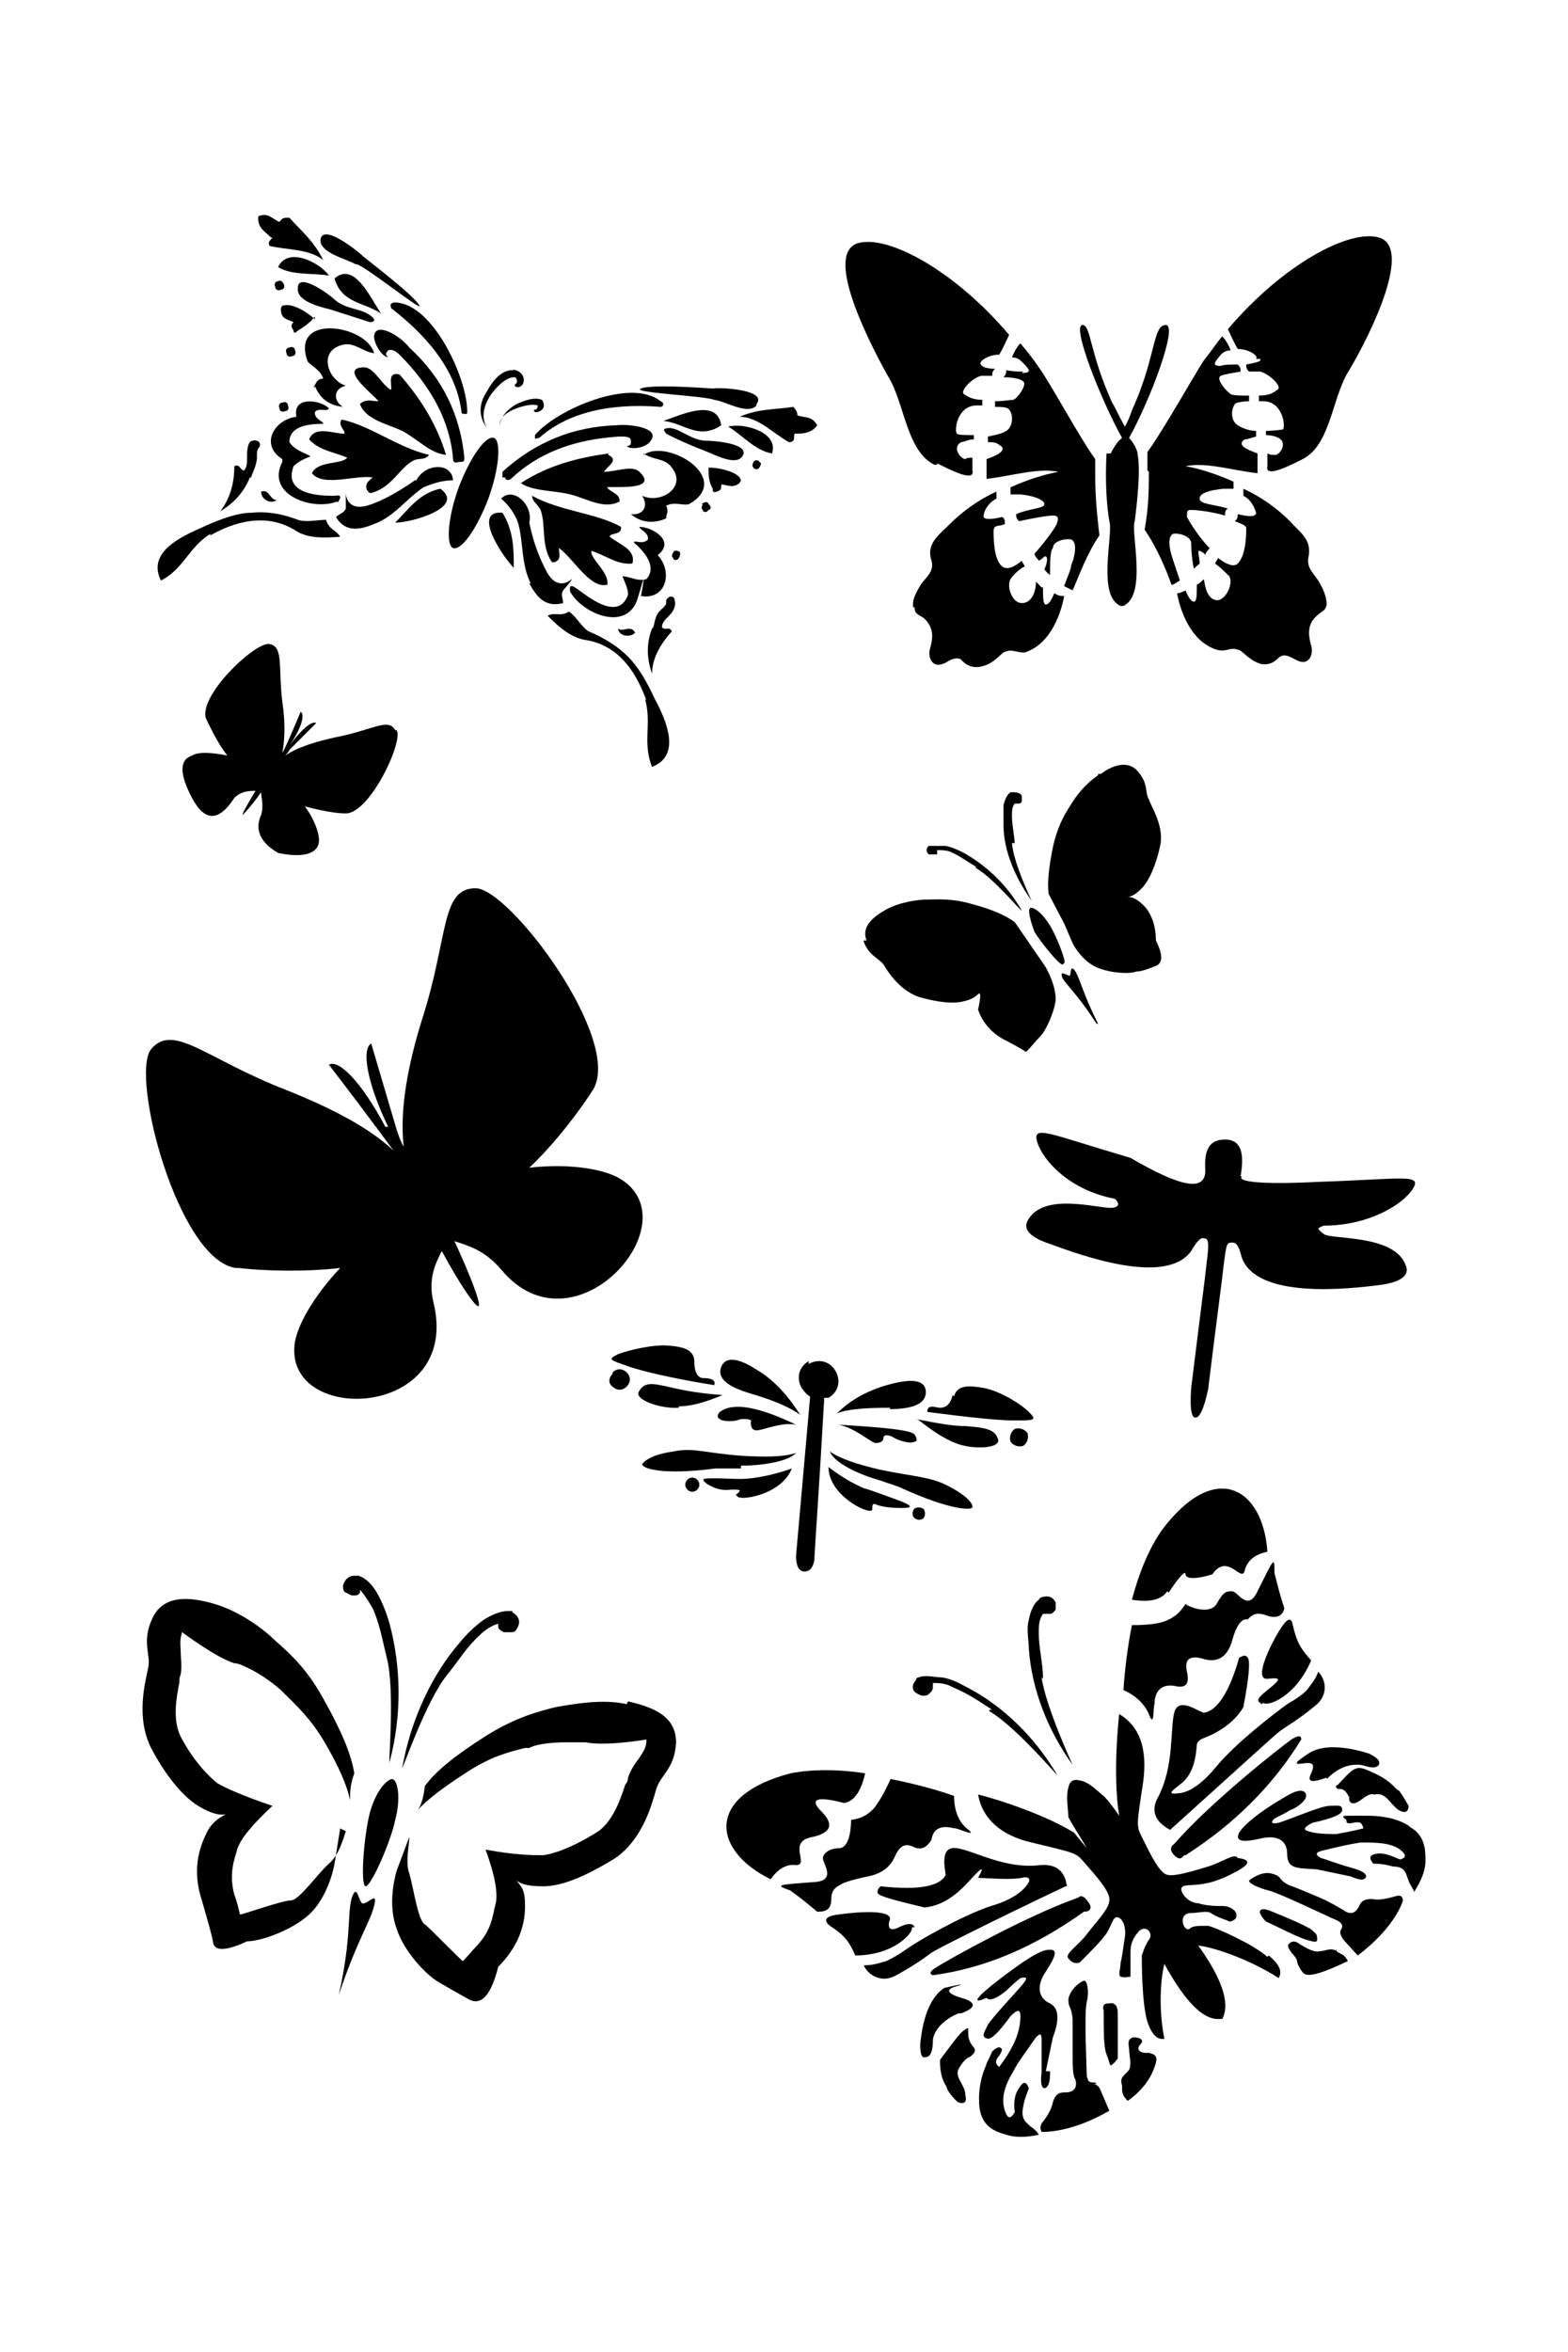 <?xml version="1.0" encoding="iso-8859-1"?>
<!-- Generator: Adobe Illustrator 28.5.0, SVG Export Plug-In . SVG Version: 9.03 Build 54727)  -->
<svg version="1.1" id="Livello_1" xmlns="http://www.w3.org/2000/svg" xmlns:xlink="http://www.w3.org/1999/xlink" x="0px" y="0px"
	 viewBox="0 0 935.435 1402.684" style="enable-background:new 0 0 935.435 1402.684;" xml:space="preserve">
<g id="Capa_1">
	<path d="M235.779,435.472L235.779,435.472c-4.21-7.577-13.471,0-35.361,4.21c-11.787,2.526-22.732,5.894-30.31,10.945
		c0,0,2.526-2.526,2.526-3.368l15.997-15.997c-2.526-1.684-9.261,4.21-15.997,13.471l0,0c7.577-10.945,9.261-18.523,6.736-20.207
		c-6.736,15.997-10.103,23.574-10.945,24.416c1.684-8.419,1.684-19.365,0-30.31c-2.526-21.048,0.842-32.836-7.577-34.52
		c-8.419-1.684-42.939,31.152-37.887,44.623c2.526,5.052,6.736,14.313,12.629,21.89c-8.419-1.684-16.839-2.526-21.048,0
		c-7.577,2.526-7.577,10.945,0,25.258c7.577,14.313,15.997,14.313,25.258,0c4.21-4.21,9.261-4.21,12.629-4.21
		c-5.052,8.419-8.419,14.313-7.577,14.313c0,0,5.052-5.052,10.945-13.471c0,3.368,1.684,7.577,0,13.471
		c-4.21,9.261,0,16.839,10.103,22.732c15.997,3.368,24.416,0,24.416-7.577c0-5.052-3.368-13.471-8.419-20.207
		c9.261,2.526,18.523,4.21,24.416,4.21c14.313,0,34.52-42.939,30.31-49.674l0,0L235.779,435.472z"/>
	<path d="M365.438,819.397c-2.526,2.526-2.526,5.893,0,7.577c2.526,2.526,5.894,2.526,8.419,0c2.526-2.526,2.526-5.894,0-8.419
		c-2.526-2.526-5.894-2.526-8.419,0l0,0V819.397z"/>
	<path d="M247.566,286.449L247.566,286.449c-10.945,7.577-20.207,12.629-28.626,15.155c-12.629,3.368-12.629-7.577-12.629-7.577
		v9.261c-0.842,2.526-4.21,3.368-5.894,5.052c5.052,8.419,12.629,8.419,22.732,4.21c11.787-4.21,19.365-15.155,29.468-21.89
		c5.894-2.526,11.787-4.21,17.681-4.21c-0.842-10.945-16.839-10.103-21.89,0H247.566z"/>
	<path d="M751.888,214.884c0,0.842-4.21,1.684-8.419,2.526c0,1.684,0,2.526,1.684,4.21h6.736
		c5.894,1.684,13.471,9.261,10.103,10.945c-1.684,0.842-3.368,3.368-10.945,3.368l0,0c0,0.842,0,2.526,0,3.368h2.526
		c11.787,0,13.471,15.155,11.787,16.839c0,0-5.052,0.842-10.103,0.842v2.526c3.368,0,5.894,0.842,7.577,1.684
		c5.894,3.368,0,10.945-2.526,10.103c-1.684,0-2.526,0-4.21-0.842c0,2.526,0,5.052,0,7.577c-1.684,7.577,14.313-0.842,21.048-4.21
		c16.839-8.419,17.681-37.887,27.784-53.042c13.471-22.732,37.887-73.249,17.681-79.142c-17.681-5.052-57.252,15.997-90.087,54.726
		c1.684,3.368,3.368,7.577,5.894,11.787c6.736,0,12.629,4.21,10.945,5.894h2.526L751.888,214.884z"/>
	<path d="M426.058,826.132c1.684-4.21-5.052-4.21-6.736-4.21c-1.684,0-5.052-1.684-5.052-9.261l0,0
		c0-7.577-5.894-9.261-15.155-10.103c-9.261-0.842-23.574,2.526-30.31,5.052c-6.736,3.368-5.052,3.368,6.736,7.577
		C383.119,817.713,399.957,821.923,426.058,826.132z"/>
	<path d="M201.26,299.92c2.526-3.368,2.526-5.052-1.684-4.21c-6.736,0-31.152,0-24.416-17.681c2.526-2.526,5.894-4.21,10.103-5.894
		c-4.21-2.526-9.261-3.368-12.629-8.419c0-10.103,12.629-10.945,20.207-10.945c0-1.684-5.052-2.526-5.052-6.736
		c1.684-3.368,7.577,0,8.419-2.526c-5.052-5.052-21.89-7.577-19.365,5.052c-13.471,1.684-21.89,16.839-8.419,25.258v1.684
		c-10.103,19.365,17.681,29.468,32.836,23.574l0,0V299.92z"/>
	<path d="M610.442,221.62c-2.526,0-5.894,0-10.103-0.842c0,0.842,0,2.526-1.684,4.21c5.052,0,10.103,0.842,11.787,2.526
		c2.526,1.684-3.368,10.103-5.894,10.945c-1.684,0-5.894,0.842-10.945,0.842c0,0.842,0,2.526,0,3.368c3.368,0,7.578,0,8.419,1.684
		c2.526,2.526,2.526,10.103-1.684,12.629c-2.526,1.684-6.736,2.526-10.945,3.368v3.368c2.526,0,5.052,0,6.736,1.684
		c5.052,2.526,0,5.894-7.577,8.419v11.787c15.155-1.684,30.31-6.736,42.939-4.21c-9.261,1.684-19.365,5.052-28.626,9.261v4.21h5.894
		c8.419,0.842,14.313,3.368,14.313,5.894c0,2.526-9.261,2.526-16.839,5.894c0,1.684,0,2.526,1.684,4.21
		c7.577-1.684,16.839-3.368,20.207-3.368c3.368,0,3.368,1.684,2.526,4.21c0,1.684-6.736,10.945-13.471,18.523
		c0,1.684,1.684,2.526,2.526,4.21c1.684-0.842,2.526-1.684,3.368-2.526c2.526-0.842,1.684,4.21,0,7.577c0,0,1.684,2.526,3.368,3.368
		c0-7.577,0-14.313,1.684-15.997c0-4.21,7.577-5.894,10.945-5.052c4.21,1.684,1.684,11.787,0,15.155
		c0,2.526-2.526,7.577-4.21,12.629l5.052,2.526c3.368-7.577,8.419-21.89,15.997-32.836c-1.684-13.471-2.526-25.258-2.526-34.52
		c0-9.261,0-13.471,0-10.945c-9.261-12.629-27.784-47.149-33.678-54.726c-3.368-5.052-6.736-9.261-10.945-14.313l0,0
		c-1.684,1.684-3.368,4.21-5.052,8.419c2.526,0,4.21,0.842,5.894,2.526c4.21,4.21,6.736,6.736,0,6.736l0,0L610.442,221.62z"/>
	<path d="M660.117,270.452c-0.842,16.839,0,30.31,1.684,40.413c2.526,7.577-7.577,44.623,6.736,50.516h1.684
		c14.313-6.736,4.21-43.781,6.736-50.516c4.21-32.836,1.684-38.729,1.684-40.413c0-1.684-2.526-6.736-5.052-9.261
		c12.629-22.732,29.468-67.355,21.89-67.355s-5.894,17.681-18.523,47.149c-2.526,5.052-2.526,7.577-5.893,13.471l0,0
		c-3.368-5.894-5.052-10.103-7.578-14.313c-13.471-29.468-12.629-46.307-17.681-46.307l0,0c-6.736,0,10.945,44.623,23.574,67.355
		c-3.368,2.526-5.894,7.577-6.736,9.261H660.117z"/>
	<path d="M685.375,281.398c0,9.261,0,21.048-2.526,34.52c7.578,10.945,13.471,25.258,15.997,32.836c1.684,0,3.368-1.684,5.052-2.526
		c-1.684-5.052-3.368-10.103-4.21-12.629c-0.842-2.526-4.21-12.629,0-15.155c2.526-0.842,10.103,0.842,10.945,5.052
		c0,1.684,0,8.419,1.684,15.997c0-0.842,2.526-2.526,3.368-3.368c0-3.368-1.684-8.419,0-7.577c0,0,2.526,0.842,3.368,2.526
		c0-1.684,1.684-2.526,2.526-4.21c-6.736-6.736-12.629-16.839-13.471-18.523c0-3.368,0-4.21,2.526-4.21
		c2.526,0,11.787,0.842,20.207,3.368c0-1.684,0-3.368,1.684-4.21c-8.419-2.526-16.839-2.526-16.839-5.894s5.893-5.052,14.313-5.894
		h5.894v-4.21c-9.261-4.21-19.365-7.577-28.626-9.261c12.629-2.526,27.784,2.526,42.939,4.21v-11.787
		c-6.736-2.526-12.629-5.052-7.577-8.419c1.684,0,3.368-0.842,6.736-1.684v-3.368c-4.21,0-8.419-1.684-10.945-3.368
		c-4.21-2.526-4.21-9.261-1.684-12.629c0-0.842,5.052-1.684,8.419-1.684c0-0.842,0-2.526,0-3.368c-5.052,0-9.261,0-10.945-0.842
		c-2.526-1.684-9.261-9.261-5.894-10.945c1.684-0.842,6.736-1.684,11.787-2.526c0-1.684,0-2.526-1.684-4.21
		c-4.21,0-8.419,0-10.103,0.842c-5.894,0-3.368-2.526,0-6.736c1.684-1.684,3.368-2.526,5.893-2.526
		c-1.684-4.21-3.368-6.736-5.052-8.419l0,0c-4.21,5.052-6.736,9.261-10.945,14.313c-5.052,7.577-24.416,42.097-33.678,54.726v10.945
		l0,0L685.375,281.398z"/>
	<path d="M451.316,853.074c4.21,0,14.313-5.052,23.574-3.368c-22.732-10.945-37.887-13.471-45.465-7.577l0,0
		c-1.684,1.684-1.684,3.368,0,4.21c1.684,1.684,9.261,1.684,12.629,0c3.368,0,6.736,0,5.894,1.684
		C447.948,849.706,447.948,853.074,451.316,853.074C451.316,853.074,451.316,853.074,451.316,853.074z"/>
	<path d="M559.084,276.346c6.736,3.368,22.732,11.787,21.049,4.21c0-2.526,0-5.052,0-7.577c-1.684,0-3.368,0-4.21,0.842
		c-2.526,0-8.419-6.736-2.526-10.103c1.684,0,4.21-1.684,7.577-1.684v-2.526c-5.052,0-9.261,0-10.103-0.842
		c-1.684-1.684,0-16.839,11.787-16.839h3.368c0-0.842,0-2.526,0-3.368l0,0c-6.735,0-9.261-2.526-10.945-3.368
		c-2.526-1.684,4.21-9.261,10.103-10.945h6.736c0-1.684,0-2.526,1.684-4.21c-4.21,0-7.577-0.842-8.419-2.526
		c-1.684-1.684,4.21-5.894,10.945-5.894c2.526-4.21,4.21-8.419,5.894-11.787c-32.836-38.729-72.407-59.778-90.088-54.726
		c-20.207,5.894,5.052,56.41,17.681,79.142c10.103,15.997,10.945,44.623,27.784,53.042h1.684V276.346z"/>
	<path d="M482.467,811.819L482.467,811.819c-5.894,3.368-7.577,10.103-4.21,15.997c1.684,2.526,3.368,4.21,5.052,5.052
		l-8.419,95.139c0,5.894,1.684,9.261,5.052,9.261s5.052-2.526,5.894-6.736c0-4.21,2.526-37.045,5.894-96.823l0,0
		c0,0,1.684,0,2.526,0c5.894-3.368,7.577-10.103,4.21-15.997c-3.368-5.894-10.103-7.577-15.997-4.21l0,0L482.467,811.819z"/>
	<path d="M155.795,293.185c0,5.052,5.894,7.577,9.261,5.052C160.847,298.236,160.847,291.501,155.795,293.185z"/>
	<path d="M165.898,159.316c8.419,5.052,20.207,3.368,30.31,5.052C191.157,156.791,171.792,146.687,165.898,159.316z"/>
	<polygon points="204.628,250.246 204.628,250.246 204.628,250.246 	"/>
	<path d="M274.508,275.504c1.684,0,2.526,0,2.526-2.526c-2.526-26.1-13.471-47.991-32.836-65.671
		c-5.052-6.736-20.207-15.997-21.048-6.736l0,0c0,4.21,4.21,11.787,8.419,12.629c-1.684-1.684-1.684-2.526,0-4.21
		c1.684-0.842,4.21,0,6.736,2.526c19.365,19.365,30.31,40.413,31.994,62.303c0,1.684,0.842,2.526,3.368,1.684
		C273.667,275.504,274.508,275.504,274.508,275.504z"/>
	<path d="M199.576,166.052c4.21,15.155,18.523,14.313,27.784,21.048C220.624,176.997,211.363,155.949,199.576,166.052z"/>
	<path d="M306.502,338.649c0-10.945,0-21.89-6.736-32.836C281.244,304.13,299.767,331.914,306.502,338.649z"/>
	<path d="M270.299,326.862c5.052,1.684,14.313-11.787,21.048-29.468c6.736-18.523,7.577-34.52,3.368-36.203l0,0
		c-5.052-1.684-14.313,11.787-21.048,29.468C266.931,309.182,266.089,325.178,270.299,326.862z"/>
	<path d="M164.214,171.103c0,1.684,1.684,2.526,3.368,1.684c1.684,0,2.526-1.684,1.684-3.368c-0.842-1.684-1.684-2.526-3.368-1.684
		C164.214,167.736,163.373,169.42,164.214,171.103z"/>
	<path d="M177.685,171.945L177.685,171.945c-0.842,7.577,12.629,10.945,19.365,12.629c15.997,5.052,23.574,7.577,23.574,7.577
		s5.894,0,0-4.21c-5.894-4.21-14.313-3.368-21.048-9.261l0,0c-3.368-3.368-21.048-15.997-21.89-7.577l0,0L177.685,171.945z"/>
	<path d="M187.789,230.039c3.368,8.419,9.261,11.787,16.839,12.629c-5.894-3.368-5.894-10.945,1.684-12.629
		c-10.945-3.368-16.839-21.048-1.684-24.416l0,0c6.736-1.684,11.787,4.21,18.523,5.052c-4.21-16.839-50.516-24.416-39.571,5.052
		c3.368,3.368,7.577,5.052,9.261,10.103c-4.21,0-4.21,3.368-5.894,5.052h0.842V230.039z"/>
	<path d="M219.782,293.185c0,0.561,0.561,0.842,1.684,0.842c12.629-3.368,16.839-15.155,25.258-19.365
		c3.368-1.684,6.736,0,9.261-3.368c-18.523-4.21-35.361-17.681-52.2-21.048c-2.526,3.368,2.526,6.736,1.684,8.419
		c-6.736,0-17.681-5.052-21.048,3.368c5.894,6.736,15.155,7.577,22.732,10.945c-3.368,4.21-17.681,1.684-21.048,9.261
		c6.736,8.419,26.1,0.842,36.203,2.526c-1.684,1.684-5.052,3.368-3.368,7.577l0,0L219.782,293.185z"/>
	<path d="M174.318,212.359c1.684,0,2.526-1.684,1.684-3.368c0-1.684-1.684-2.526-3.368-1.684c-1.684,0-2.526,1.684-1.684,3.368
		C170.95,212.359,172.634,213.2,174.318,212.359z"/>
	<path d="M238.305,223.304L238.305,223.304c-7.577-1.684-4.21,5.894-5.052,9.261c-5.894-3.368-10.103-13.471-15.997-13.471
		c-16.839,0,8.419,18.523,8.419,20.207c-3.368,0-7.577-1.684-10.945,1.684c3.368,9.261,15.997,11.787,25.258,15.997
		c9.261,5.052,16.839,13.471,26.1,14.313C260.196,251.93,250.092,236.775,238.305,223.304z"/>
	<path d="M168.424,240.143c-1.684,0-2.526,1.684-1.684,3.368c0,1.684,1.684,2.526,3.368,1.684c1.684,0,2.526-1.684,1.684-3.368l0,0
		C171.792,240.143,170.108,239.301,168.424,240.143z"/>
	<path d="M187.789,190.468c-5.052-5.052-13.471-9.261-17.681-8.419c-2.526,0-2.526,1.684-2.526,2.526
		c0,5.894,4.21,5.894,7.577,7.577c-1.684,1.684-1.684,2.526,0,5.052c0,1.684,0.842,1.684,2.526,0
		c4.21-2.526,7.577-5.052,10.103-8.419V190.468z"/>
	<path d="M622.229,1001.256c0-9.261-2.526-18.523-2.526-26.942l0,0c0-4.21,0-8.419,2.526-11.787l0,0h4.21
		c1.684,0,2.526-1.684,3.368-2.526v-4.21c-1.684-3.368-4.21-4.21-7.577-3.368c0,0-1.684,0-2.526,1.684
		c-3.368,2.526-5.052,7.577-5.894,11.787c-1.684,5.893,0,12.629,0,17.681c1.684,23.574,10.945,47.991,26.1,69.039
		c0,0-15.997-34.519-18.523-52.2L622.229,1001.256z"/>
	<path d="M697.162,1092.185c42.097-37.887,63.987-58.094,66.513-59.778c3.368-2.526,10.945-6.736,21.048-15.155
		c7.577-5.894,6.736-15.155,1.684-20.207c-1.684,5.052-5.052,8.419-6.736,10.945c-2.526,2.526-5.893,5.052-11.787,8.419
		c-5.894,4.21-30.31,22.732-42.097,37.045c-7.577,9.261-15.155,15.155-21.89,15.997c-6.736,0.842-6.736,0,0-5.052
		c6.736-5.052,9.261-12.629,10.103-23.574c0-1.684,1.684-3.368,4.21-4.21c10.945-4.21,19.365-10.945,23.574-18.523
		c3.368-17.681,4.21-27.784,2.526-29.468c-1.684-2.526-4.21,0-5.052,0c-5.894,21.048-13.471,31.994-21.048,32.836
		c-2.526,0-15.155-10.103-17.681,0c-2.526,10.103,0,31.152-9.261,49.674c-5.052,8.419-2.526,15.155,6.736,20.207l0,0
		L697.162,1092.185z"/>
	<path d="M804.93,1073.662c0.842,2.526,3.368,2.526,6.736,0c3.368-2.526,5.893-4.21,8.419-3.368
		c6.736-1.684,9.261,5.894,14.313,9.261c5.894,3.368,5.894-1.684,5.894-2.526c0,0-4.21-7.578-5.894-9.261
		c-1.684,0-3.368-5.052-14.313-10.103c-10.945-5.052-10.945-5.052-21.89,6.736c-1.684,0.842-1.684,1.684,0,2.526
		c2.526,0,4.21,0,6.736,5.052C804.93,1071.979,804.93,1073.662,804.93,1073.662z"/>
	<path d="M707.265,1106.498c30.31-19.365,53.042-42.939,69.039-69.039c0-2.526-1.684-2.526-5.894,0l0,0
		c-5.894,4.21-47.99,37.045-69.881,62.303c-2.526,1.684-2.526,4.21,0,6.736s4.21,2.526,5.894,0
		C706.423,1106.498,707.265,1106.498,707.265,1106.498z"/>
	<path d="M590.236,1020.62c15.997,9.261,41.255,39.571,40.413,37.887c-13.471-22.732-31.994-40.413-52.2-51.358l0,0
		c-5.052-2.526-10.103-5.894-16.839-6.736c-4.21,0-9.261-1.684-13.471,0c0,0-1.684,0-1.684,1.684c-2.526,2.526-2.526,5.894,0,7.577
		c0,0,2.526,1.684,4.21,1.684c1.684,0,2.526,0,4.21-1.684c1.684-1.684,1.684-2.526,1.684-4.21v-1.684c3.368,0,7.577,0,11.787,2.526
		c8.419,3.368,15.997,8.419,23.574,13.471h-1.684L590.236,1020.62z"/>
	<path d="M515.303,561.763c3.368,8.419,8.419,9.261,11.787,13.471c2.526,4.21,9.261,15.155,21.048,19.365
		c11.787,3.368,21.048,4.21,26.942,2.526c4.21-0.842,6.735-2.526,8.419-4.21c1.684-1.684,1.684,1.684,0,9.261
		c1.684,5.052,5.894,12.629,15.155,17.681c6.736,3.368,10.945,5.894,13.471,7.577c3.368-3.368,5.894-6.736,8.419-9.261
		c3.368-3.368,8.419-14.313,9.261-21.89c0-8.419-4.21-15.997-5.894-19.365l-18.523-26.942c-5.894-4.21-13.471-7.577-26.1-10.945
		c-11.787-3.368-20.207-2.526-26.1-2.526s-16.839,1.684-24.416,5.894l0,0c-7.577,4.21-15.155,10.103-11.787,18.523h-1.684
		L515.303,561.763z"/>
	<path d="M545.613,362.224c0,4.21,2.526,4.21,5.894,6.736c5.894,5.894,5.052,11.787,3.368,17.681
		c-1.684,5.894,1.684,11.787,7.577,9.261c1.684,0,6.736-5.052,10.945-2.526c0,0,4.21,5.894,11.787,4.21
		c7.577-1.684,10.945-6.736,13.471-8.419c5.052-2.526,6.736,0,12.629,0c15.997-5.052,21.89-24.416,23.574-33.678
		c-1.684,0-3.368,0-5.894-1.684l0,0c-1.684,4.21-3.368,6.736-5.052,6.736s-1.684-5.052-1.684-10.103
		c-1.684,0-2.526-2.526-4.21-3.368c0,5.894-2.526,12.629-8.419,12.629s-9.261-10.103-6.736-14.313
		c1.684-2.526,5.052-5.894,8.419-7.577c0-0.842-1.684-2.526-1.684-3.368c-4.21,3.368-8.419,5.894-11.787,3.368
		c-5.052-4.21-5.052-16.839-5.052-21.048c0-4.21,3.368-2.526,6.736-4.21c0-1.684,0-3.368-1.684-4.21
		c-6.736,1.684-11.787,1.684-10.945-0.842c0-2.526,2.526-7.577,7.578-10.103c0-1.684,0-3.368,0-4.21
		c-10.945,5.052-20.207,11.787-27.784,19.365c-6.736,6.736-14.313,11.787-10.945,21.89c1.684,5.894-2.526,9.261-5.894,13.471
		c-2.526,4.21-5.894,9.261-5.052,14.313h1.684L545.613,362.224z"/>
	<path d="M515.303,887.594L515.303,887.594c-5.894-2.526-13.471-6.736-21.048-12.629c0,17.681,26.1,29.468,26.1,25.258
		c0-4.21,0.842-3.368,3.368-2.526s6.736,1.684,14.313,1.684s5.894-1.684-3.368-5.052
		C525.406,890.961,518.671,888.436,515.303,887.594z"/>
	<path d="M580.132,898.539c0-2.526-5.052-7.577-15.155-12.629s-18.523-5.052-39.571-9.261c-14.313-3.368-24.416-6.736-30.31-10.945
		c2.526,6.736,16.839,13.471,28.626,16.839c7.577,2.526,12.629,4.21,14.313,5.052C567.503,901.065,580.974,901.065,580.132,898.539z
		"/>
	<polygon points="786.408,997.888 786.408,997.888 786.408,997.888 	"/>
	<path d="M791.459,1061.033c10.103-10.103,18.523-8.419,20.207-8.419c1.684,0,8.419,3.368,10.945,0
		c0.842-2.526-0.842-4.21-5.894-6.736c-15.997-5.052-28.626-5.052-36.203,0c-7.578,5.052-9.261,6.736-3.368,5.894
		s7.577,0,5.052,5.894c-2.526,5.052,0,5.894,9.261,2.526l0,0V1061.033z"/>
	<path d="M708.107,352.12c-1.684,0-3.368,1.684-5.894,1.684c1.684,9.261,7.578,28.626,23.574,33.678
		c5.894,1.684,7.577-1.684,12.629,0c2.526,0,5.894,5.894,13.471,8.419c7.577,1.684,10.945-4.21,11.787-4.21
		c3.368-2.526,8.419,1.684,10.945,2.526c5.894,2.526,9.261-3.368,7.577-9.261c-1.684-5.894-2.526-12.629,3.368-17.681
		c3.368-3.368,5.052-2.526,5.893-6.736c0-5.052-2.526-10.103-5.052-14.313c-3.368-5.052-6.736-7.577-5.894-13.471
		c2.526-10.945-5.052-15.155-10.945-21.89c-7.577-7.577-16.839-14.313-27.784-19.365l0,0c0,0.842,0,2.526,0,4.21
		c5.052,2.526,6.736,7.577,7.577,10.103c0,2.526-4.21,2.526-10.945,0.842c0,1.684,0,2.526-1.684,4.21
		c4.21,1.684,6.736,2.526,6.736,4.21c0,3.368,0,15.997-5.052,21.048c-2.526,2.526-7.577,0-11.787-3.368
		c0,0.842-1.684,2.526-1.684,3.368c3.368,2.526,5.894,5.052,8.419,7.577c2.526,4.21-1.684,13.471-6.736,14.313
		c-5.894,0-7.577-6.736-8.419-12.629c-1.684,1.684-2.526,2.526-4.21,3.368c0,5.894,0,10.103-1.684,10.103s-3.368-2.526-5.052-6.736
		h1.684L708.107,352.12z"/>
	<path d="M670.22,1007.991c7.578,3.368,12.629,8.419,15.155,14.313c3.368,9.261,2.526-4.21,3.368-5.893
		c0-1.684,0-12.629,11.787-10.945c6.736,1.684,9.261-0.842,7.577-8.419c-1.684-7.577,1.684-10.103,10.103-7.577
		c8.419,2.526,14.313-1.684,16.839-10.945c2.526-9.261,5.893-13.471,9.261-12.629c1.684-1.684,4.21-5.052,10.945-2.526
		c6.736,2.526,10.103,0,10.945-4.21l0,0c-2.526-7.577-4.21-14.313-5.893-21.048l0,0c0-10.103,0-9.261-10.103,10.945
		c-5.894,12.629-11.787,0-15.155,0c-3.368,0-5.052,0-9.261,7.577c-4.21,6.736-16.839,1.684-18.523,0
		c-3.368,5.052-5.894,7.577-11.787,10.103c-4.21,1.684-10.945,2.526-20.207,2.526C672.746,981.891,671.062,995.362,670.22,1007.991
		L670.22,1007.991L670.22,1007.991z"/>
	<path d="M753.572,1015.568c2.526,2.526,19.365-3.368,28.626-25.258c-5.894-6.736-8.419-10.103-10.945-21.048
		c-0.842-5.052-3.368-4.21-7.577,2.526c-5.894,9.261-15.997,30.31-7.577,29.468c8.419-0.842,8.419,0,0,6.736
		c-8.419,6.736-5.052,6.736-3.368,8.419l0,0L753.572,1015.568z"/>
	<path d="M697.162,949.897c6.736-10.103,10.103-13.471,10.103-10.945c0,2.526,5.052,3.368,15.997,0
		c9.261-13.471,17.681,5.894,19.365-2.526c1.684-5.894,5.894-9.261,13.471-10.945l0,0c-2.526-37.887-31.152-55.568-63.145-12.629
		c-7.577,10.945-13.471,25.258-17.681,41.255c10.945,1.684,17.681,0,21.048-5.052l0,0L697.162,949.897z"/>
	<path d="M740.101,701.525L740.101,701.525c2.526-14.313,0-21.89-9.261-21.89c-9.261,0-12.629,5.894-11.787,18.523
		c0,12.629-14.313,10.103-44.623-7.578c-48.833-14.313-58.936-20.207-55.568-9.261c3.368,10.945,19.365,28.626,46.307,33.678
		c2.526,2.526,2.526,4.21,0,5.052c-5.052,2.526-40.413-10.103-51.358,6.736c-4.21,5.894,0,10.945,12.629,15.155
		c18.523,6.736,69.039,25.258,84.194,4.21c3.368-5.894,5.894-8.419,7.577-7.577c2.526,0,3.368,1.684,1.684,14.313
		c-0.842,8.419-4.21,33.678-9.261,74.933c-0.842,11.787,0,17.681,2.526,17.681l0,0c2.526,0,5.052-5.052,7.577-16.839
		c5.052-41.255,8.419-65.671,9.261-74.091c1.684-12.629,1.684-13.471,5.052-13.471c3.368,0,4.21,3.368,5.893,9.261
		c9.261,24.416,63.145,18.523,82.51,15.997c12.629-1.684,17.681-5.894,15.155-11.787c-6.736-18.523-44.623-15.155-48.833-18.523
		c-4.21-3.368-4.21-3.368,0-5.052c26.942,0,47.149-12.629,53.042-21.89c5.894-9.261-5.893-5.894-56.41-4.21
		c-33.678,1.684-48.833,0-45.465-3.368h-1.684H740.101z"/>
	<polygon points="676.955,460.731 676.955,460.731 676.955,461.573 	"/>
	<path d="M547.297,846.339c8.419,6.736,15.997,11.787,22.732,14.313c10.103,4.21,27.784,3.368,25.258-2.526
		c-1.684-5.894-8.419-6.736-19.365-7.578c-7.577,0-16.839-1.684-29.468-4.21C546.455,846.339,547.297,846.339,547.297,846.339z"/>
	<path d="M605.391,852.232c-2.526,1.684-3.368,5.052-2.526,7.577c1.684,2.526,5.052,3.368,7.577,2.526
		c2.526-1.684,3.368-5.052,2.526-7.577l0,0C611.284,852.232,607.917,851.39,605.391,852.232z"/>
	<polygon points="500.148,849.706 500.148,849.706 500.148,849.706 	"/>
	<polygon points="298.083,297.394 298.083,297.394 298.083,297.394 	"/>
	<path d="M500.148,849.706c9.261,1.684,17.681,9.261,21.89,10.945c4.21,0,5.052-1.684,5.052-3.368c0-1.684,3.368-1.684,5.894,0
		c2.526,1.684,10.103,4.21,12.629,2.526c1.684,0,1.684-1.684,0-4.21C543.929,853.074,528.774,851.39,500.148,849.706z"/>
	<path d="M549.823,906.116c1.684,0,2.526-3.368,1.684-5.052c0-1.684-3.368-2.526-5.052-1.684c-1.684,0-2.526,3.368-1.684,5.052
		S548.139,906.958,549.823,906.116z"/>
	<path d="M530.458,840.445c14.313,0,21.89-3.368,21.89-10.103s-6.736-8.419-20.207-5.052c-13.471,3.368-24.416,9.261-32.836,17.681
		c5.894-2.526,16.839-3.368,31.994-3.368l0,0L530.458,840.445z"/>
	<path d="M582.658,517.982c10.103,5.894,26.942,26.1,26.942,25.258c-8.419-15.155-21.049-26.942-34.52-34.519
		c-3.368-1.684-6.735-3.368-10.945-4.21c-2.526,0-5.894,0-8.419,0c0,0,0,0-1.684,0c-1.684,1.684-1.684,3.368,0,5.052
		c0,0,1.684,0,2.526,0s1.684,0,2.526,0c0,0,0-1.684,0-2.526l0,0c2.526,0,5.052,0,7.577,0.842c5.894,2.526,10.103,5.894,15.997,9.261
		h-0.842L582.658,517.982z"/>
	<path d="M568.345,832.026c-1.684,6.736-5.052,7.577-7.577,7.577c-2.526,0-7.577-2.526-7.577,2.526
		c26.1,3.368,42.939,5.052,51.358,5.052c12.629,0,14.313,0,9.261-5.052l0,0c-5.052-5.052-17.681-12.629-26.942-14.313
		c-9.261-1.684-15.997-1.684-17.681,5.052l0,0L568.345,832.026z"/>
	<path d="M605.391,504.511c0-5.894-1.684-11.787-1.684-17.681l0,0c0-2.526,0-5.894,1.684-7.577h2.526c0,0,1.684,0,1.684-1.684
		v-2.526c0-1.684-2.526-2.526-5.052-2.526c0,0,0,0-1.684,0c-2.526,1.684-3.368,5.052-4.21,7.577c0,4.21,0,8.419,0,11.787
		c0,15.155,6.736,31.152,16.839,45.465c0,0-10.945-22.732-11.787-34.52h1.684V504.511z"/>
	<path d="M655.065,462.414c-7.577,5.052-13.471,12.629-16.839,18.523c-3.368,5.052-7.577,12.629-10.103,24.416
		c-2.526,12.629-3.368,21.048-2.526,27.784l9.261,17.681l5.052,11.787c1.684,3.368,6.736,10.945,14.313,14.313
		c7.577,3.368,19.365,4.21,23.574,2.526c3.368,0,7.578-1.684,11.787-3.368c4.21-1.684,4.21-6.735,0-15.155
		c0-10.945-4.21-18.523-8.419-21.89c-2.526-2.526-5.894-4.21-8.419-4.21c2.526,0,5.052-1.684,8.419-5.052
		c4.21-4.21,8.419-13.471,10.945-25.258c2.526-11.787-5.052-22.732-6.736-27.784c-2.526-4.21,0-9.261-6.736-16.839
		c-5.894-6.736-15.155-3.368-21.89,1.684h-1.684V462.414z"/>
	<path d="M634.859,574.392c1.684,0-5.052-17.681-9.261-23.574c-4.21-6.735-9.261-10.103-10.945-9.261
		c-1.684,0.842,0,7.577,2.526,14.313c4.21,6.735,15.155,20.207,16.839,19.365l0,0L634.859,574.392z"/>
	<path d="M655.065,610.596c-9.261-18.523-10.103-25.258-13.471-31.152l0,0c-3.368-5.052-2.526,1.684-3.368,2.526
		c-1.684,0-6.736-4.21-4.21,1.684c3.368,5.052,9.261,10.103,20.207,26.942l0,0H655.065z"/>
	<path d="M262.721,291.501c-12.629,2.526-19.365,12.629-26.942,20.207C245.883,311.707,277.876,302.446,262.721,291.501z"/>
	<path d="M442.896,874.123c11.787,0,27.784-2.526,31.994-7.577c-7.577,2.526-18.523,2.526-32.836,1.684
		c-21.89-1.684-28.626-5.052-40.413-2.526l0,0c-11.787,1.684-16.839,5.052-18.523,7.577c0,2.526,11.787,6.736,43.781,2.526
		c2.526,0,7.577,0,15.155,0v-1.684H442.896z"/>
	<path d="M410.061,882.542c-1.684,1.684-1.684,4.21,0,5.894c1.684,1.684,4.21,1.684,5.894,0c1.684-1.684,1.684-4.21,0-5.894
		C414.27,880.858,411.745,880.858,410.061,882.542z"/>
	<path d="M373.857,1016.411c-14.313-3.368-31.994,0-42.097,1.684c-10.103,2.526-23.574,5.894-41.255,16.839
		c-18.523,11.787-30.31,21.048-37.045,30.31c-0.842,7.578-2.526,12.629-5.052,15.155c5.894-6.735,15.997-14.313,30.31-23.574
		c14.313-9.261,24.416-11.787,34.52-14.313h2.526c2.526-1.684,10.945-3.368,21.89-3.368c10.945,0,9.261,0,11.787,0
		c11.787,2.526,36.203-1.684,36.203-1.684l0,0c0,5.052-1.684,6.735-4.21,10.945c-2.526,3.368-5.052,6.736-6.736,11.787
		c0,0,0,2.526-1.684,4.21c-2.526,7.577-6.736,21.048-15.997,27.784c-15.997,10.103-26.942,13.471-32.836,14.313
		c-5.052,0-16.839,0-34.52-3.368c5.894,15.997,7.577,26.942,5.894,32.836c-1.684,5.894-1.684,14.313-10.945,24.416
		c-3.368,3.368-5.894,6.735-8.419,9.261c-1.684-0.842-21.048-21.048-22.732-21.89c-4.21-2.526-6.736-21.891-9.261-30.31
		c-2.526-6.736,0-16.839,0-21.89l-7.577,20.207c-1.684,5.894-5.052,21.048,0,34.52c4.21,13.471,17.681,27.784,25.258,31.994
		c4.21,2.526,10.103,5.894,17.681,10.103s13.471-2.526,17.681-19.365c13.471-13.471,15.997-26.942,15.997-36.203
		s-1.684-10.945-5.052-15.155c3.368,2.526,8.419,3.368,15.997,3.368c10.945,0,25.258-5.894,42.939-16.839
		c16.839-11.787,21.89-32.836,24.416-41.255l0,0c2.526-8.419,10.945-11.787,11.787-27.784c0-15.997-14.313-21.048-28.626-24.416l0,0
		L373.857,1016.411z"/>
	<path d="M439.529,891.803c0,4.21,26.942,0,32.836-15.997l0,0c-9.261,3.368-17.681,5.052-24.416,5.894s-13.471,0-21.048,0
		c-7.577,0-9.261,0-5.052,3.368c4.21,2.526,8.419,4.21,14.313,3.368c5.894,0,6.736,0,2.526,3.368l0,0H439.529z"/>
	<path d="M495.939,1132.598c0-6.735,4.21-7.577,6.736-9.261c1.684-0.842,6.736-2.526,15.155-4.21
		c8.419-1.684,13.471-5.894,15.997-11.787c2.526-5.894,5.894-8.419,10.945-5.894c5.052,2.526,8.419,0,10.945-4.21
		c1.684-10.945,12.629-6.736,14.313-6.736c1.684,0,14.313,5.894,6.735,0c-5.052-4.21-7.577-10.945-7.577-19.365
		c-11.787-4.21-25.258-7.578-37.887-10.103c-3.368,7.578-6.736,13.471-10.103,17.681c-4.21,4.21-7.577,5.894-13.471,6.735
		c0,1.684,0,15.997-6.736,16.839c-7.577,0-10.103,4.21-10.103,5.894c0,3.368,8.419,13.471-5.052,14.313
		c-22.732,1.684-23.574,1.684-14.313,5.052c5.894,4.21,10.945,8.419,15.997,12.629l0,0
		C490.887,1140.175,495.939,1140.175,495.939,1132.598z"/>
	<path d="M216.415,1135.124c-2.526,0-3.368-13.471-6.736-2.526c-2.526,10.103,0,23.574-7.577,57.252
		c10.945-32.836,18.523-42.939,21.048-53.042c2.526-10.103-4.21,0-7.577-1.684l0,0H216.415z"/>
	<path d="M474.89,1112.391c8.419,0-5.894-14.313,10.103-16.839c10.945-2.526,12.629-7.578,5.052-15.155
		c-7.577-7.578-2.526-9.261,13.471-5.052c5.894-0.842,10.103-6.736,12.629-17.681c-15.997-2.526-31.994-2.526-44.623,0
		c-51.358,13.471-46.307,46.307-11.787,63.146C463.945,1114.917,468.996,1111.55,474.89,1112.391z"/>
	<path d="M206.311,1092.185L206.311,1092.185z"/>
	<path d="M232.412,1050.93c7.577-28.626,6.736-57.252,0-82.51c-1.684-5.894-4.21-12.629-7.577-18.523
		c-2.526-4.21-5.894-8.419-10.945-10.103h-2.526c-3.368,0-5.894,2.526-6.736,5.894c0,1.684,0,3.368,1.684,4.21
		c0.842,0,2.526,1.684,4.21,1.684s3.368,0,4.21-1.684v-1.684c2.526,2.526,5.052,6.736,7.577,10.945
		c4.21,9.261,5.894,19.365,8.419,29.468C235.779,1007.991,231.57,1052.614,232.412,1050.93z"/>
	<path d="M305.66,960.842h-2.526c-5.052,0-10.103,2.526-14.313,5.052c-5.894,4.21-10.945,9.261-14.313,13.471
		c-16.839,19.365-29.468,46.307-34.52,74.933c0,1.684,14.313-40.413,26.942-55.568c6.736-8.419,11.787-16.839,19.365-23.574
		c3.368-3.368,7.577-5.894,10.945-6.736v1.684c0,1.684,1.684,2.526,3.368,3.368h5.052c1.684,0,2.526-1.684,3.368-3.368
		c1.684-3.368,0-6.736-3.368-8.419l0,0V960.842z"/>
	<path d="M142.324,756.251c14.313,1.684,38.729,2.526,60.62,0c-13.471,14.313-24.416,31.152-26.942,43.781
		c-8.419,50.516,100.191,47.149,82.51-23.574c-3.368-14.313,1.684-23.574,5.052-30.31c10.945,20.207,20.207,33.678,21.89,32.836
		c1.684-0.842-4.21-16.839-14.313-38.729c7.577,2.526,17.681,5.052,27.784,16.839c43.781,53.042,115.346-29.468,69.881-54.726
		c-10.945-5.894-31.994-8.419-53.042-5.894c15.997-15.155,30.31-34.519,37.887-46.307c18.523-29.468-49.674-120.397-69.881-120.397
		l0,0c-21.048,0-15.997,28.626-31.994,78.3c-8.419,26.942-13.471,53.884-10.945,75.775c-1.684-2.526-3.368-7.577-4.21-10.103
		l-15.155-51.358c-5.894,3.368-2.526,23.574,10.103,49.674h-1.684c-14.313-26.942-27.784-40.413-33.678-37.045
		c25.258,32.836,37.887,50.516,38.729,51.358c-15.155-14.313-38.729-26.1-63.987-36.203c-47.991-18.523-67.355-40.413-80.826-24.416
		C77.495,641.748,106.121,751.2,140.64,756.251C140.64,756.251,142.324,756.251,142.324,756.251z"/>
	<path d="M206.311,1092.185c-1.684,5.052-4.21,14.313-10.103,19.365c-6.736,5.894-17.681,21.89-22.732,21.89
		c-5.052,0-28.626,8.419-30.31,8.419c-0.842-3.368-1.684-7.578-3.368-11.787c-3.368-12.629,0-21.048,1.684-26.942
		c1.684-5.894,8.419-14.313,21.048-26.1c-17.681-5.894-28.626-10.945-32.836-13.471c-4.21-3.368-13.471-11.787-21.89-27.784
		c-5.052-10.103-2.526-23.574-0.842-31.994c0-1.684,0-3.368,0.842-5.052c0.842-5.052,0-10.103,0-13.471
		c0-3.368-0.842-6.736,0.842-11.787l0,0c0,0,20.207,15.155,31.152,18.523c2.526,0,5.894,1.684,10.945,4.21
		c9.261,5.052,15.997,10.945,17.681,12.629l1.684,1.684c6.736,6.736,15.155,14.313,23.574,28.626s13.471,26.1,15.155,34.52
		c0-4.21,0-9.261,2.526-15.997c-1.684-10.945-7.577-25.258-18.523-44.623c-10.103-18.523-21.048-27.784-28.626-34.519
		c-7.577-7.578-21.89-17.681-36.203-21.89c-14.313-4.21-30.31-5.894-37.045,8.419c-6.736,14.313-0.842,21.89-2.526,29.468
		c-1.684,8.419-7.577,29.468,1.684,47.99c9.261,17.681,20.207,30.31,29.468,35.361c5.894,3.368,10.945,5.052,15.155,4.21
		c-5.052,2.526-9.261,5.894-11.787,11.787c-4.21,8.419-8.419,21.891-2.526,39.571c3.368,11.787,5.894,20.207,6.736,25.258
		c0.842,5.052,7.577,5.052,20.207-0.842c8.419,0,26.942-6.736,37.045-15.997c10.103-9.261,14.313-25.258,15.155-30.31l3.368-21.049
		L206.311,1092.185L206.311,1092.185z"/>
	<path d="M545.613,1149.437c-0.842-2.526-4.21-2.526-9.261,0c-5.052,2.526-6.736,0.842-5.894-3.368l0,0
		c4.21-7.577-18.523-5.894-30.31-4.21c-7.577,0.842-9.261,3.368-5.052,6.735c9.261,5.894,11.787,10.103,15.155,17.681
		c23.574,0,35.361-14.313,33.678-16.839C543.929,1149.437,545.613,1149.437,545.613,1149.437z"/>
	<path d="M218.099,1125.021c3.368,0,15.155-26.942,17.681-39.571c3.368-12.629,1.684-23.574-1.684-24.416l0,0
		c-3.368,0-10.103,7.578-13.471,20.207C217.257,1093.869,214.731,1124.179,218.099,1125.021z"/>
	<path d="M683.691,1224.37c-4.21,0-5.893-2.526-3.368-5.052s0-4.21-4.21-4.21c-2.526,0.842-3.368,1.684-2.526,6.736
		c0,4.21,1.684,9.261,0,12.629c-2.526,3.368-5.894,4.21-4.21,9.261c0,4.21,0,5.894,3.368,9.261
		c8.419-5.894,14.313-13.471,16.839-22.732c0.842-3.368,0-5.052-4.21-5.894L683.691,1224.37L683.691,1224.37z"/>
	<path d="M756.098,1167.118c-8.419-7.577-31.152-17.681-35.361-18.523c-5.894,0-9.261,0-10.945,1.684
		c-3.368,2.526-7.578-8.419,0-9.261c5.052,0,10.103-1.684,12.629,0c3.368,2.526,10.103,4.21,10.945,5.052
		c1.684,0,5.052-1.684,4.21-4.21c0-2.526-4.21-5.052-7.577-5.052c-3.368,0-10.103,0-15.155-1.684
		c-5.052,0-10.103-5.052-10.103-8.419c0-3.368,6.736-1.684,14.313-3.368c5.052-0.842,11.787-3.368,19.365-7.578s7.577-6.736,0-7.578
		c-1.684-3.368-9.261,2.526-17.681,5.052c-8.419,2.526-19.365,5.894-23.574,5.052c-5.052,0-10.945-12.629-15.155-21.048
		s-4.21-6.735,0-34.52c2.526-19.365-1.684-32.836-14.313-40.413l0,0c0,0-4.21,35.361,0,60.62
		c-5.894-8.419-8.419-10.945-9.261-11.787c-2.526-1.684-8.419-8.419-14.313-9.261c-3.368-0.842-5.894,0-6.736,4.21
		c-1.684,5.052,0,14.313,0,17.681c2.526,5.052,6.736,10.945,10.945,18.523l-7.577-9.261c-21.89-13.471-56.41-22.732-57.252-22.732
		c2.526,14.313,13.471,24.416,31.994,28.626c27.784,6.736,26.1,5.894,31.994,12.629c5.894,6.735,15.155,16.839,14.313,21.89
		c0,5.052-8.419,13.471-13.471,20.207s-13.471,11.787-10.945,14.313c1.684,2.526,4.21,3.368,6.736,2.526
		c5.894-5.894,10.945-10.945,14.313-15.155c5.052-5.894,5.052-12.629,8.419-11.787c3.368,0.842,5.052,6.735,4.21,11.787
		c-0.842,5.052-1.684,12.629-2.526,15.155c0,3.368-1.684,7.577,0,8.419s5.894,0,5.894,0v-14.313c0-2.526,0-6.735,4.21-11.787
		c4.21-5.893,10.103,0,6.736,4.21c-0.842,0.842-2.526,4.21-4.21,9.261c0,4.21,0,28.626,3.368,39.571
		c2.526,7.577,5.893,10.945,10.103,10.103c-3.368-16.839-2.526-34.52,0-44.623c9.261,16.839,21.048,33.678,32.836,32.836h1.684
		c5.893-10.945-3.368-28.626-14.313-43.781c8.419,0.842,29.468,7.577,47.991,19.365c2.526-4.21,0-8.419-5.894-13.471l0,0
		L756.098,1167.118z"/>
	<path d="M781.356,1150.279c-4.21-2.526-11.787-5.894-24.416-10.945c-2.526-0.842-4.21-0.842-5.052,0s0,3.368,3.368,6.736
		c5.894,2.526,18.523,9.261,24.416,10.945c5.894,1.684,6.736,1.684,5.893-2.526c0-0.842-1.684-2.526-5.052-5.052l0,0
		L781.356,1150.279z"/>
	<path d="M125.485,319.285c19.365-10.945,37.045-11.787,51.358-2.526c6.736,4.21,15.997,4.21,26.1,3.368
		c-2.526-4.21-6.736-4.21-8.419-10.103c-5.052,0-11.787,1.684-16.839,0c-10.945-4.21-20.207-5.052-27.784-4.21l0,0
		c-7.577,0-17.681,3.368-28.626,8.419c-13.471,5.894-33.678,15.155-25.258,31.994c13.471-6.736,16.839-20.207,29.468-27.784l0,0
		L125.485,319.285z"/>
	<path d="M832.714,1130.914c-5.894,1.684-10.103,2.526-14.313,1.684c-5.894,0-6.736,2.526-7.578,4.21
		c-0.842,1.684-3.368,6.736-9.261,2.526c-4.21-2.526-8.419-5.052-14.313-7.578c-5.894-2.526-11.787-5.052-18.523-7.577
		c-6.736-3.368-3.368-5.052-10.103-6.736l0,0c-5.894-1.684-12.629,3.368-13.471,4.21c0,1.684,5.052,4.21,11.787,5.894
		s36.203,15.997,40.413,17.681c3.368,1.684,4.21,3.368,2.526,5.894c-0.842,1.684,0,3.368,1.684,5.894l8.419,9.261
		c20.207-15.155,26.1-29.468,26.942-32.836c0-1.684,0-1.684,0,0C836.924,1130.914,835.24,1130.072,832.714,1130.914
		L832.714,1130.914L832.714,1130.914z"/>
	<path d="M797.353,1163.75c-3.368-2.526-6.736,0-10.103,0c-3.368,0.842-7.577-1.684-11.787-4.21c-3.368-2.526-5.052-1.684-6.736,0
		c-0.842,0.842,0,2.526,1.684,5.052c2.526,2.526,3.368,4.21,3.368,5.052c0,0.842,0.842,3.368,3.368,6.735
		c2.526,3.368,10.945,0.842,26.942-6.735l0,0c-2.526-5.052-4.21-3.368-7.577-6.736h0.842L797.353,1163.75z"/>
	<polygon points="570.871,1102.288 570.871,1102.288 570.871,1102.288 	"/>
	<path d="M660.959,1194.902L660.959,1194.902c-2.526,0-3.368,1.684-2.526,4.21c0,13.471,0,21.89,1.684,26.1
		c1.684,4.21,1.684,5.894,2.526,6.736c0,0,1.684-0.842,4.21-4.21v-26.942c0-4.21-1.684-6.736-5.052-5.894l0,0L660.959,1194.902z"/>
	<path d="M840.292,1088.817c-6.736-4.21-15.155-5.894-25.258-5.894c0,0-2.526,0-8.419,0s-6.736,0-3.368,2.526
		c0,1.684,0,2.526,4.21,1.684c4.21-0.842,5.052,0,5.894,3.368c-6.736,1.684-11.787,2.526-15.997,3.368
		c-5.052,0-11.787,0-16.839-1.684c-3.368-0.842-2.526-2.526,2.526-5.052c11.787-2.526,17.681-5.052,17.681-7.577
		c0-3.368-2.526-2.526-7.577-2.526l0,0c-5.052,0-24.416,8.419-30.31,10.103c-4.21,0.842-5.052,0-2.526-2.526
		c5.052-2.526,8.419-4.21,9.261-5.052c1.684,0,11.787-5.894,9.261-10.103c-1.684-2.526-5.894-1.684-12.629,2.526
		c-15.997,9.261-24.416,16.839-26.942,21.048c-3.368,6.736,5.894,5.052,13.471,3.368s15.155,0,15.155,9.261
		s5.894,8.419,17.681,9.261l20.207,4.21c5.893,2.526,8.419,2.526,9.261,0c0-1.684-2.526-3.368-8.419-5.052
		c-9.261-2.526-15.155-5.052-18.523-5.894c-3.368-1.684-3.368-3.368,0-4.21c10.103-2.526,17.681-4.21,23.574-5.052
		c9.261,0,17.681,0,23.574,4.21c4.21,3.368,3.368,5.052,0,5.894c-5.894-2.526-10.103-4.21-14.313-3.368s-4.21,2.526-1.684,5.894
		c2.526,0,5.894,0,11.787,1.684c7.577,0,7.577,4.21,9.261,8.419c0.842,2.526,2.526,4.21,3.368,6.735
		c4.21-6.735,6.736-12.629,6.736-18.523s0-15.155-9.261-20.207l0,0L840.292,1088.817z"/>
	<path d="M653.381,1242.05c-3.368,0-4.21,0-5.052-4.21c0-4.21-1.684-37.045,0-43.781c1.684-6.735,0-13.471-1.684-12.629l0,0
		c-1.684,0-8.419,5.052-9.261,10.945c0,5.894,1.684,3.368,2.526,11.787v20.207c0,8.419,0,13.471,1.684,15.997
		c1.684,6.736-3.368,7.577-5.894,7.577s-5.894,0-7.577,5.894c-0.842,4.21-3.368,8.419-6.736,12.629
		c-0.842,1.684-0.842,3.368,0,5.052c1.684,2.526,0,0,0,0c3.368,0,18.523,0,40.413-12.629l-5.052-11.787
		c-0.842-2.526-2.526-4.21-5.052-4.21h2.526L653.381,1242.05z"/>
	<path d="M556.558,1178.063c31.152-4.21,60.62-16.839,90.088-37.887l0,0c4.21,0,5.052-2.526,2.526-5.894s-4.21-4.21-5.894-2.526
		c-31.152,10.945-77.458,37.045-84.194,41.255C554.874,1175.537,554.032,1177.221,556.558,1178.063z"/>
	<path d="M315.764,347.911c5.052,9.261,10.103,14.313,20.207,11.787c0-2.526-1.684-5.052,0-7.577c0,0,5.894-6.736,5.052-6.736
		c0,0-7.577,7.577-14.313-3.368c-4.21-7.577-8.419-17.681-10.945-30.31c2.526-10.103-9.261-21.89-16.839-14.313
		c4.21,3.368,8.419,9.261,10.103,14.313c3.368,11.787,1.684,24.416,7.577,36.203H315.764z"/>
	<path d="M573.397,1200.795c9.261-3.368,9.261-6.736,0-9.261c-8.419-2.526-9.261-5.052-3.368-6.735
		c5.893-1.684,4.21-1.684-6.736,0.842l0,0c-7.577,5.052-12.629,15.997-14.313,33.677c0,5.894,0.842,8.419,3.368,7.577
		c4.21,0,4.21-8.419,4.21-10.103c0-1.684,1.684-10.103,15.155-15.997l0,0H573.397z"/>
	<path d="M623.913,1235.315l4.21-20.207c4.21-10.945,3.368-17.681-1.684-20.206l0,0c-7.577-3.368-7.577-10.945-3.368-17.681
		c4.21-6.736,10.103-15.155,2.526-14.313c-5.052,0-15.155,6.736-29.468,17.681c-14.313,10.945-16.839,15.155-7.577,10.945
		c2.526,3.368,10.945-3.368,12.629-5.052c0.842-0.842,3.368-3.368,7.577-6.735c4.21-0.842,4.21,0,1.684,3.368
		c-4.21,5.052-18.523,20.206-21.048,24.416c-2.526,5.052-4.21,7.577,0,8.419c2.526,0,6.736-4.21,13.471-13.471
		c4.21-4.21,5.894-4.21,5.894,0c0,5.894-1.684,11.787-4.21,16.839c-2.526,5.052-4.21,7.577-8.419,13.471
		c-2.526-1.684-2.526-4.21,0-6.735c2.526-4.21,1.684-4.21,0-5.052c-0.842,0-2.526,0.842-4.21,2.526
		c-2.526,5.894-4.21,8.419-3.368,7.577c-4.21,9.261-5.052,18.523-4.21,26.1c1.684,11.787,10.103,14.313,15.997,15.997
		c5.052,1.684,11.787,1.684,19.365,0c-0.842-1.684-2.526-3.368-5.052-5.052c-2.526-2.526-5.894-4.21-4.21-11.787
		c0.842-5.052,2.526-8.419,3.368-10.945c-1.684-4.21-3.368-4.21-5.893,0c-2.526,3.368-3.368,8.419-2.526,14.313
		c-2.526,4.21-4.21,4.21-5.894-0.842c-2.526-7.577,0-15.155,5.052-23.574c2.526-5.052,7.577-11.787,13.471-20.207
		c2.526-2.526,3.368-2.526,3.368,1.684c0,4.21,0,10.103,0,19.365c-0.842,5.894,0,9.261,1.684,9.261s3.368-2.526,3.368-8.419v-1.684
		L623.913,1235.315z"/>
	<path d="M577.607,1210.898c0-1.684,0-1.684-2.526,0c-2.526,1.684-6.736,7.578-14.313,17.681c0,11.787,3.368,14.313,4.21,16.839
		c0,1.684,5.894,8.419,6.735,8.419c0,0,5.894,2.526,4.21-4.21c0-6.736-7.577-10.945-3.368-16.839
		c2.526-4.21,5.052-5.894,5.894-5.894c3.368-2.526,4.21-4.21,1.684-6.735c-2.526-3.368-2.526-5.894-2.526-8.419l0,0V1210.898z"/>
	<path d="M636.542,1125.863c-0.842-10.103-6.736-14.313-15.997-13.471c-21.049,2.526-38.729-8.419-49.674-10.103
		c-10.945-1.684-6.736,13.471-6.736,15.997c-3.368,6.736-15.997,9.261-38.729,6.736c0,0-2.526,1.684-1.684,4.21
		c0.842,1.684,10.103,4.21,27.784,8.419c9.261-0.842,17.681-5.894,26.1-15.155c8.419-9.261,10.103-10.103,5.894-2.526
		c14.313,0.842,22.732,0.842,26.1,0c3.368-0.842,5.052,0,4.21,2.526c-3.368,5.894-10.945,10.945-22.732,14.313
		c-17.681,5.894-43.781,21.048-49.674,25.258c-5.894,4.21-9.261,5.894-12.629,7.577c-3.368,0.842-7.577,2.526-13.471,2.526
		c2.526,5.894,10.945,10.945,19.365,5.894c10.945-5.894,17.681-10.945,21.048-13.471c2.526-1.684,28.626-15.155,79.984-39.571h0.842
		L636.542,1125.863z"/>
	<path d="M383.961,270.452c5.894,4.21,12.629,2.526,16.839,8.419c9.261,11.787-6.736,21.89-17.681,16.839
		c4.21,6.736,0,11.787-6.736,10.945c5.894,5.052,13.471,5.894,21.048,2.526c0-2.526,1.684-4.21,0-7.577
		c5.052-2.526,9.261,0,13.471-0.842c26.942-15.155-12.629-39.571-26.942-29.468l0,0V270.452z"/>
	<path d="M402.483,358.014L402.483,358.014c0-2.526-3.368-3.368-5.052,0c0,3.368,0,2.526-4.21,6.736
		c-3.368,4.21-2.526,9.261-4.21,10.103c-3.368,8.419-3.368,17.681,0,26.942c0-9.261,5.052-17.681,11.787-25.258
		c-1.684-3.368-4.21,0-5.894-2.526c0-2.526,1.684-4.21,4.21-6.736C402.483,363.908,403.325,360.54,402.483,358.014z"/>
	<polygon points="383.961,270.452 383.961,270.452 383.961,270.452 	"/>
	<path d="M395.748,251.088c11.787,0.842,21.048,11.787,34.52,2.526C427.741,237.617,407.535,246.878,395.748,251.088z"/>
	<path d="M368.806,374.853c0,4.21,6.736,5.894,10.103,2.526C376.383,372.327,371.332,377.379,368.806,374.853z"/>
	<polygon points="382.277,314.233 382.277,314.233 382.277,314.233 	"/>
	<path d="M382.277,355.488c15.155,2.526,19.365-14.313,10.103-24.416c10.945-8.419-3.368-16.839-10.945-16.839
		c0,1.684,5.894,3.368,5.052,7.577c-3.368,3.368-7.577,0-8.419,1.684c5.894,5.052,14.313,14.313,7.577,21.89
		c-5.052,1.684-10.103-1.684-14.313-1.684c1.684,4.21,3.368,7.577,3.368,10.945c-5.894,16.839-25.258,0-30.31-3.368
		c-3.368-2.526-5.052-2.526-4.21,1.684c7.577,13.471,34.52,24.416,40.413,3.368c4.21-14.313,4.21-14.313,1.684,0L382.277,355.488z"
		/>
	<path d="M449.632,275.504c0,0-1.684,2.526,0,3.368c0,0.842,2.526,1.684,3.368,0c0.842-1.684,1.684-2.526,0-3.368
		C453,274.662,450.474,273.82,449.632,275.504z"/>
	<path d="M362.07,349.595c2.526-7.577-10.103-15.997-9.261-21.048c8.419,2.526,15.155,8.419,24.416,7.577
		c2.526-8.419-8.419-11.787-13.471-15.997c0-2.526,7.577-0.842,6.736-5.894c-15.155-8.419-36.203-9.261-53.042-18.523
		c0,3.368,3.368,5.052,5.052,8.419c3.368,9.261,0,21.048,6.736,31.152h1.684c4.21-1.684,2.526-5.052,2.526-8.419
		c8.419,5.894,18.523,24.416,28.626,21.89l0,0L362.07,349.595z"/>
	<path d="M434.477,254.455c8.419,5.052,15.997,14.313,26.1,15.997C464.787,257.823,443.738,251.93,434.477,254.455z"/>
	<path d="M301.451,285.607c0.842,0.842,2.526,0.842,3.368,0c15.997-15.155,37.045-23.574,64.829-25.258c3.368,0,6.736,0,6.736,2.526
		c0,2.526,0,2.526-2.526,3.368c4.21,2.526,12.629,0,14.313-3.368c5.894-7.577-11.787-10.103-20.207-9.261l0,0
		c-26.1,0.842-48.832,10.103-68.197,27.784c0,0.842,0,2.526,0,3.368h1.684L301.451,285.607z"/>
	<path d="M427.741,293.185c2.526-0.842,2.526-1.684,2.526-4.21c3.368,0,6.736,2.526,10.945-0.842c0-0.842,1.684-0.842,0-3.368l0,0
		c-2.526-3.368-11.787-5.894-18.523-5.894c0,4.21,0,8.419,2.526,12.629C425.216,293.185,425.216,294.027,427.741,293.185z"/>
	<path d="M419.322,300.762c0,0-1.684,2.526,0,3.368c0,1.684,2.526,1.684,3.368,0c1.684,0,1.684-2.526,0-3.368
		c0-1.684-2.526-1.684-4.21,0l0,0H419.322z"/>
	<path d="M421.848,262.875c-9.261,0-15.155-6.736-21.89-7.577c-6.736,0-2.526,2.526-2.526,3.368c0,0,7.577,4.21,22.732,10.103
		c6.736,2.526,18.523,9.261,22.732,3.368C447.948,264.559,426.058,262.875,421.848,262.875
		C421.848,262.875,421.848,262.875,421.848,262.875z"/>
	<path d="M293.031,235.091c8.419-10.945,13.471-10.103,14.313-10.103c0,0,2.526,2.526,0,4.21c-1.684,1.684,4.21,3.368,5.052-1.684
		c0.842-5.052-5.052-7.577-6.736-6.736c-3.368,0-9.261,1.684-15.155,12.629c-5.052,7.577-5.052,15.155,0,21.89
		C287.138,249.404,287.98,242.668,293.031,235.091z"/>
	<path d="M149.901,284.765c0-1.684,2.526-5.052,3.368-10.945c0-5.894,0-5.052,1.684-7.577c0.842-2.526-1.684-4.21-4.21-3.368
		c-2.526,0-3.368,4.21-3.368,9.261s0,5.894-1.684,8.419c-2.526,0-2.526-4.21-5.894-2.526c0,10.103-2.526,19.365-8.419,26.942
		c8.419-5.052,14.313-11.787,17.681-20.207C149.06,284.765,149.902,284.765,149.901,284.765z"/>
	<path d="M233.253,183.733c25.258,19.365,39.571,40.413,42.097,62.303c0,0,0,0.842,1.684,0.842c1.684,0,1.684,0,1.684-1.684
		c0-19.365-20.207-63.987-42.939-64.829c-2.526,0-3.368,1.684-2.526,2.526l0,0L233.253,183.733z"/>
	<path d="M298.083,253.614c0-4.21,3.368-7.577,10.103-10.103c9.261-3.368,12.629-1.684,12.629-1.684s0,2.526-1.684,2.526
		c-1.684,0,0,3.368,4.21,0c2.526-2.526,0-5.894,0-5.894c-2.526-0.842-5.894-1.684-15.155,2.526
		C302.292,244.352,298.925,248.562,298.083,253.614C298.083,253.614,298.083,253.614,298.083,253.614z"/>
	<path d="M213.047,157.632c6.736,2.526,40.413,29.468,37.045,24.416c-2.526-4.21-13.471-13.471-32.836-28.626
		c-3.368-3.368-25.258-21.048-26.1-10.103c0,7.577,15.155,10.945,21.048,14.313C212.205,157.632,213.047,157.632,213.047,157.632z"
		/>
	<path d="M319.131,259.507c0,0,0,0.842,0,1.684c0,0.842,1.684,0,2.526,0c15.997-14.313,40.413-21.048,72.407-18.523
		c1.684,0,2.526-2.526,0-3.368C376.383,224.988,331.76,244.352,319.131,259.507C319.131,259.507,319.131,259.507,319.131,259.507z"
		/>
	<path d="M162.531,140.794c0,2.526-3.368,2.526-1.684,5.894c10.945,2.526,23.574,1.684,31.994,8.419
		c-5.894-11.787-13.471-17.681-20.207-25.258l0,0c-3.368,0-4.21,0-5.894,2.526c-4.21-1.684-6.736-5.894-12.629-3.368
		c-0.842,6.736,4.21,9.261,7.577,12.629h0.842V140.794z"/>
	<path d="M405.009,329.388c0-0.842-2.526-1.684-3.368,0c0,0-1.684,2.526,0,3.368c0,1.684,2.526,1.684,3.368,0
		c0,0,1.684-2.526,0-4.21l0,0V329.388z"/>
	<path d="M384.803,416.95c4.21,14.313-1.684,26.1,4.21,40.413c17.681-6.736,8.419-27.784,1.684-40.413
		c-5.052-10.945-10.103-19.365-15.997-25.258s-13.471-10.945-23.574-15.155c-4.21-2.526-7.577-9.261-11.787-11.787l0,0
		c-5.052,3.368-8.419,0-12.629,2.526c6.736,6.736,13.471,12.629,21.89,14.313c17.681,2.526,29.468,15.155,37.045,36.203l0,0
		L384.803,416.95z"/>
	<path d="M405.009,838.761c7.577,0,15.997-2.526,26.1-6.736c-12.629-0.842-21.89-2.526-29.468-4.21
		c-10.945-2.526-16.839-4.21-20.207,1.684c-4.21,5.052,12.629,10.945,23.574,10.103l0,0L405.009,838.761z"/>
	<path d="M362.912,270.452c-17.681,2.526-35.361,6.736-52.2,17.681c7.577,5.052,19.365,4.21,29.468,6.736s20.207,9.261,29.468,4.21
		c0-5.052-5.052-5.052-7.577-8.419c1.684-0.842,31.994,2.526,19.365-9.261l0,0c-4.21-4.21-14.313,0-21.048,0
		c1.684-3.368,9.261-6.736,2.526-10.103l0,0L362.912,270.452z"/>
	<path d="M451.316,240.984c6.736-8.419-21.048-10.103-26.1-9.261l0,0c-24.416-1.684-38.729-1.684-42.939,0
		c-5.894,2.526,37.045,4.21,43.781,6.736c6.736,0.842,20.207,9.261,25.258,3.368l0,0L451.316,240.984z"/>
	<path d="M471.522,263.717c3.368-0.842,1.684-3.368,2.526-5.052c4.21,0,10.103,0,13.471-5.052c-3.368-5.894-7.577-4.21-11.787-5.894
		c0-1.684-0.842-3.368-2.526-5.052c-10.103,1.684-20.207,0.842-31.994,5.894c10.945,0,20.207,10.103,29.468,15.155
		C470.68,263.717,471.522,263.717,471.522,263.717z"/>
	<path d="M451.316,816.871c-11.787-7.577-18.523-7.577-21.048-1.684l0,0c-2.526,6.736,3.368,11.787,17.681,15.997
		c14.313,4.21,23.574,8.419,29.468,12.629C469.838,832.026,461.419,822.764,451.316,816.871z"/>
</g>
</svg>
